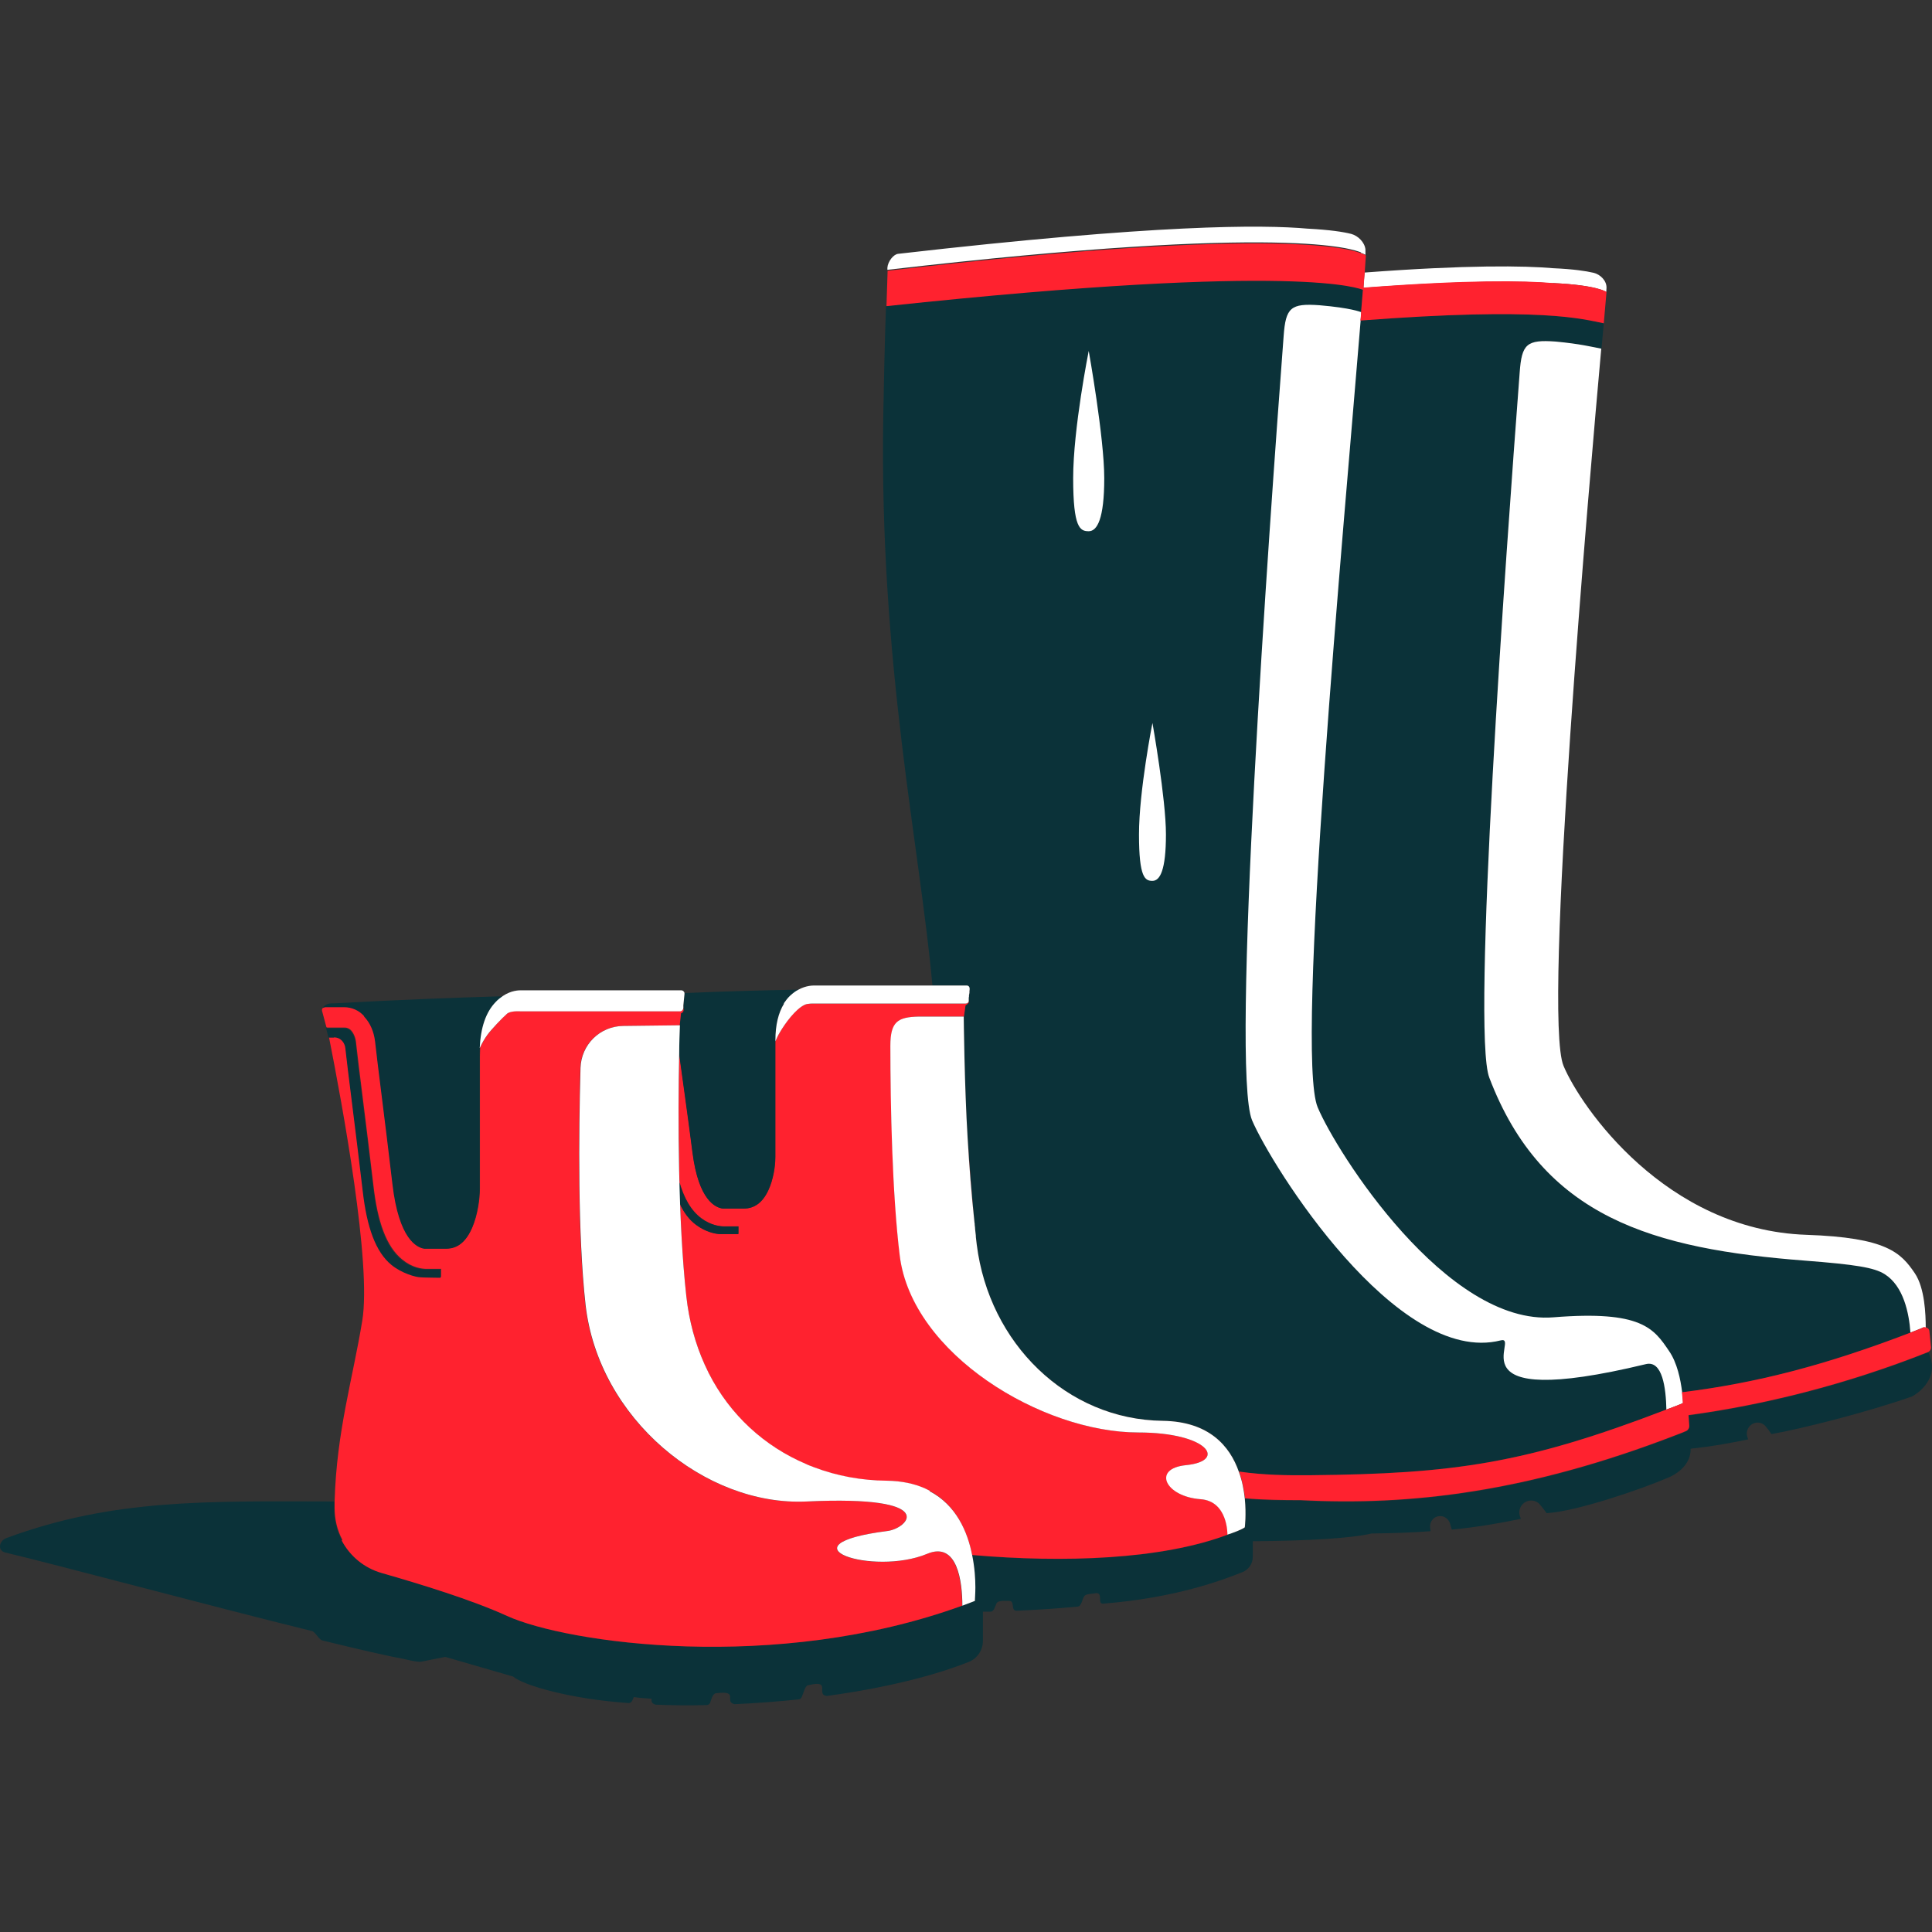 <svg viewBox="0 0 100 100" fill="none" xmlns="http://www.w3.org/2000/svg">
<rect x="0" y="0" width="100" height="100" fill="#333333" stroke="none"/>
<path d="M80.374 14.652C82.68 14.758 83.141 15.113 83.141 15.113C83.141 15.03 83.153 14.959 83.153 14.9C83.165 14.533 82.834 14.202 82.479 14.119C82.077 14.025 81.438 13.93 80.397 13.883C78.895 13.753 75.95 13.705 70.628 14.107C70.604 14.439 70.58 14.77 70.569 14.9C75.986 14.498 78.86 14.545 80.374 14.663V14.652Z" style="fill:white !important"/>
<path d="M70.438 13.09C70.462 13.09 70.486 13.114 70.509 13.114C70.521 13.114 70.533 13.114 70.545 13.126C70.604 13.149 70.639 13.173 70.663 13.185C70.663 13.185 70.663 13.185 70.675 13.185C70.675 13.078 70.675 12.984 70.675 12.913C70.639 12.546 70.296 12.203 69.942 12.108C69.528 12.002 68.83 11.896 67.706 11.836C67.706 11.836 67.706 11.836 67.694 11.836C65.329 11.624 59.9 11.6 46.487 13.138C46.251 13.161 45.955 13.528 45.931 13.859V13.966C66.843 11.541 70.084 12.925 70.45 13.067L70.438 13.09Z" style="fill:white !important"/>
<path d="M99.818 69.993C99.818 69.993 99.795 69.993 99.795 70.005C95.537 71.697 91.255 72.749 87.399 73.27L87.435 73.802C87.447 73.932 87.376 74.05 87.257 74.098C87.104 74.157 86.938 74.216 86.784 74.287C79.073 77.267 72.958 77.965 67.328 77.67C66.393 77.67 65.435 77.67 64.442 77.575C64.525 78.427 64.442 79.065 64.442 79.065C64.323 79.172 63.815 79.361 63.543 79.444C60.136 80.733 55.05 80.91 50.319 80.496C50.45 81.135 50.485 81.738 50.485 82.164C50.485 82.484 50.473 82.72 50.461 82.815C50.461 82.85 50.461 82.862 50.461 82.862L49.811 83.11C40.136 86.623 29.325 85.05 26.262 83.643C24.428 82.815 21.72 81.975 19.768 81.419C18.858 81.159 18.124 80.544 17.698 79.739C17.438 79.243 17.285 78.675 17.296 78.072C17.296 77.954 17.296 77.835 17.296 77.717C10.72 77.705 5.871 77.563 0.335 79.609C-0.055 79.751 -0.138 80.26 0.264 80.355C3.044 81.017 10.732 83.087 16.149 84.423C16.326 84.471 16.504 84.861 16.681 84.908C18.515 85.358 20.04 85.712 20.951 85.878C21.377 85.984 21.696 86.032 21.803 86.008C21.921 85.984 22.406 85.89 23.045 85.76C24.109 86.067 25.647 86.517 26.558 86.777C27.09 87.238 29.562 87.948 32.531 88.149C32.708 88.149 32.743 87.983 32.803 87.841C33.157 87.889 33.477 87.912 33.725 87.924C33.725 88.043 33.701 88.161 33.926 88.232C34.73 88.267 35.617 88.279 36.576 88.255C36.658 88.255 36.741 88.196 36.765 88.114C36.812 87.972 36.895 87.629 37.084 87.64C38.291 87.487 37.451 88.078 38.019 88.208C39.154 88.161 40.325 88.066 41.33 87.96C41.413 87.96 41.472 87.901 41.508 87.818C41.567 87.688 41.673 87.226 41.839 87.226C43.081 86.919 42.194 87.711 42.797 87.782C46.546 87.274 48.971 86.493 50.142 86.02C50.591 85.843 50.875 85.405 50.875 84.932V83.418C51.005 83.418 51.136 83.418 51.266 83.418C51.455 83.43 51.502 83.134 51.573 83.004C51.644 82.803 52.093 82.874 52.212 82.862C52.567 82.838 52.283 83.382 52.626 83.371C53.702 83.323 54.814 83.252 55.772 83.158C55.973 83.158 56.02 82.767 56.103 82.649C56.174 82.472 56.576 82.507 56.718 82.46C57.12 82.424 56.777 83.028 57.097 83.004C60.858 82.708 63.271 81.786 64.312 81.372C64.631 81.242 64.844 80.934 64.844 80.579V79.775C67.753 79.751 69.942 79.621 70.994 79.373C72.13 79.361 73.123 79.326 74.046 79.254L74.022 79.065C73.987 78.77 74.2 78.498 74.495 78.474C74.744 78.45 74.98 78.616 75.051 78.852L75.146 79.172C76.376 79.053 77.511 78.864 78.718 78.616L78.67 78.474C78.564 78.143 78.741 77.8 79.073 77.693C79.309 77.622 79.569 77.693 79.723 77.894C79.829 78.024 79.948 78.166 80.054 78.32C81.592 78.237 84.998 77.066 86.359 76.475C86.359 76.475 87.529 76.037 87.506 74.985C88.523 74.878 89.481 74.713 90.486 74.5L90.439 74.37C90.344 74.074 90.51 73.755 90.806 73.66C91.019 73.589 91.255 73.66 91.397 73.837C91.492 73.956 91.598 74.086 91.693 74.228C93.301 73.944 96.696 73.08 98.979 72.276C98.979 72.276 100.516 71.472 99.818 70.005V69.993Z" style="fill:#0B3239 !important"/>
<path d="M87.056 72.063C86.973 71.389 86.796 70.537 86.382 69.934C85.59 68.763 84.963 67.817 80.397 68.184C74.862 68.633 69.161 59.632 68.191 57.314C67.008 54.511 69.563 27.082 70.415 16.591C70.427 16.438 70.438 16.296 70.45 16.154L70.545 14.983C70.391 14.947 67.493 13.516 45.86 15.822C45.86 15.822 45.789 17.573 45.718 21.523C45.505 34.368 47.623 43.866 48.261 50.998H50.035C50.13 50.998 50.201 51.081 50.189 51.164V51.187V51.306C50.177 51.329 50.177 51.353 50.177 51.377V51.507C50.166 51.53 50.166 51.554 50.154 51.578V51.625C50.154 51.672 50.142 51.72 50.142 51.743V51.779V51.791V51.873C50.142 51.909 50.083 51.944 50.047 51.98C50.024 51.992 49.988 52.027 49.976 52.027L49.894 52.607C49.894 52.607 49.929 56.202 50.095 58.887C50.189 60.342 50.296 61.856 50.449 63.264C50.449 63.311 50.449 63.346 50.461 63.394C50.461 63.476 50.473 63.547 50.485 63.63C50.485 63.737 50.509 63.843 50.52 63.95C50.52 63.973 50.52 63.985 50.52 64.009C50.532 64.151 50.556 64.281 50.568 64.411C51.195 69.508 55.204 73.471 60.196 73.53C62.596 73.554 63.673 74.843 64.134 76.168C65.435 76.345 66.665 76.369 67.836 76.357C75.24 76.274 78.978 75.754 86.24 72.962C86.477 72.868 86.713 72.785 86.95 72.69C86.997 72.666 87.056 72.643 87.103 72.619C87.103 72.454 87.08 72.264 87.056 72.063Z" style="fill:#0B3239 !important"/>
<path d="M82.881 18.046C82.432 17.963 81.793 17.798 80.516 17.679C79.025 17.573 78.765 17.798 78.659 19.276C77.949 28.632 76.163 53.364 77.085 55.776C79.841 63.027 85.578 64.647 93.443 65.251C96.022 65.452 97.003 65.605 97.547 65.948C98.529 66.563 98.813 67.971 98.884 68.976C94.508 70.656 90.9 71.59 87.056 72.063C86.974 71.389 86.796 70.537 86.382 69.934C85.59 68.763 84.963 67.817 80.397 68.184C74.862 68.633 69.161 59.632 68.191 57.314C67.008 54.511 69.563 27.082 70.415 16.591C79.83 15.87 81.923 16.52 83.011 16.733L82.893 18.046H82.881Z" style="fill:#0B3239 !important"/>
<path d="M78.659 19.276C77.949 28.632 76.163 53.364 77.085 55.776C79.841 63.027 85.578 64.647 93.443 65.251C96.022 65.451 97.003 65.605 97.547 65.948C98.529 66.563 98.813 67.971 98.884 68.976C99.097 68.893 99.298 68.811 99.511 68.728C99.57 68.704 99.629 68.704 99.676 68.728C99.676 68.042 99.629 66.67 99.109 65.901C98.387 64.837 97.654 64.056 93.502 63.914C86.216 63.666 81.817 57.29 80.93 55.173C79.829 52.571 82.302 24.48 82.881 18.046C82.432 17.963 81.793 17.798 80.516 17.679C79.025 17.573 78.765 17.798 78.659 19.276Z" style="fill:white !important"/>
<path d="M70.45 16.154C70.391 16.142 69.953 15.941 68.297 15.799C66.807 15.692 66.547 15.917 66.441 17.395C65.684 27.425 63.685 55.327 64.808 57.988C65.79 60.306 72.295 70.739 77.677 69.378C78.765 69.106 74.933 73.08 85.188 70.608C86.051 70.395 86.228 71.85 86.252 72.962C86.489 72.868 86.725 72.785 86.962 72.69C87.009 72.666 87.068 72.643 87.115 72.619C87.115 72.454 87.092 72.264 87.068 72.063C86.985 71.389 86.808 70.537 86.394 69.934C85.602 68.763 84.975 67.817 80.409 68.184C74.874 68.633 69.173 59.632 68.203 57.314C67.02 54.511 69.575 27.082 70.427 16.591C70.438 16.437 70.45 16.296 70.462 16.154H70.45Z" style="fill:white !important"/>
<path d="M56.352 27.496C56.789 27.496 57.156 26.858 57.156 24.752C57.156 22.647 56.352 18.164 56.352 18.164C56.352 18.164 55.547 22.174 55.547 24.752C55.547 27.331 55.902 27.496 56.352 27.496Z" style="fill:white !important"/>
<path d="M59.651 45.593C60.042 45.593 60.349 45.037 60.349 43.192C60.349 41.347 59.651 37.42 59.651 37.42C59.651 37.42 58.954 40.933 58.954 43.192C58.954 45.451 59.273 45.593 59.651 45.593Z" style="fill:white !important"/>
<path d="M70.545 14.983L70.45 16.154C70.45 16.296 70.427 16.438 70.415 16.591C79.83 15.87 81.923 16.52 83.011 16.733C83.011 16.709 83.153 15.113 83.153 15.113C83.153 15.113 82.704 14.758 80.385 14.652C78.871 14.521 75.997 14.474 70.58 14.888C70.58 14.746 70.616 14.427 70.639 14.096C70.663 13.67 70.699 13.232 70.699 13.22C70.687 13.22 70.639 13.185 70.569 13.149C70.557 13.149 70.545 13.149 70.533 13.138C70.509 13.138 70.486 13.126 70.462 13.114C70.095 12.972 66.795 11.6 45.943 14.013L45.884 15.846C67.517 13.54 70.403 14.971 70.569 15.006L70.545 14.983Z" style="fill:#FF222F !important"/>
<path d="M99.511 68.728C99.298 68.811 99.085 68.893 98.884 68.976C94.508 70.656 90.9 71.59 87.056 72.063C87.08 72.276 87.092 72.465 87.104 72.619C87.056 72.643 86.997 72.666 86.95 72.69C86.713 72.785 86.477 72.879 86.24 72.962C78.978 75.754 75.24 76.286 67.836 76.357C66.665 76.368 65.435 76.357 64.134 76.168C64.3 76.641 64.394 77.126 64.442 77.551C65.435 77.634 66.393 77.646 67.328 77.646C72.958 77.942 79.073 77.244 86.784 74.263C86.938 74.204 87.104 74.145 87.257 74.074C87.376 74.027 87.447 73.908 87.435 73.778L87.399 73.246C91.255 72.726 95.537 71.673 99.795 69.982C99.795 69.982 99.818 69.982 99.818 69.97C99.901 69.922 99.96 69.828 99.948 69.721L99.866 68.917C99.866 68.811 99.783 68.728 99.688 68.704C99.641 68.692 99.582 68.692 99.523 68.704L99.511 68.728Z" style="fill:#FF222F !important"/>
<path d="M50.083 58.899C50.166 60.342 50.284 61.856 50.438 63.275C50.296 61.868 50.177 60.354 50.083 58.899Z" style="fill:#FF222F !important"/>
<path d="M62.159 77.599C60.337 77.469 59.628 76.014 61.402 75.836C63.531 75.623 62.538 74.145 58.93 74.145C53.95 74.145 47.209 70.088 46.582 64.99C46.192 61.832 46.097 57.196 46.097 54.132C46.097 52.879 46.475 52.642 47.564 52.618H49.894L49.976 52.039C49.976 52.039 50.024 52.003 50.047 51.992C50.095 51.956 50.13 51.921 50.142 51.885V51.802C50.142 51.885 50.071 51.944 49.988 51.944H42.158C42.158 51.944 42.158 51.944 42.147 51.944C42.087 51.944 41.827 51.932 41.661 52.003C41.165 52.216 40.621 52.985 40.372 53.423C40.278 53.577 40.207 53.73 40.136 53.896C40.136 53.919 40.136 53.943 40.136 53.955V59.892C40.136 60.33 40.041 61.04 39.769 61.619C39.473 62.246 39.048 62.554 38.504 62.554H37.439C37.439 62.554 37.427 62.554 37.415 62.554C37.049 62.507 36.162 62.14 35.854 59.668C35.594 57.633 35.334 55.765 35.156 54.511C35.097 57.858 35.097 63.263 35.523 67.096C35.665 68.385 35.996 69.568 36.469 70.632C36.54 70.786 36.611 70.928 36.682 71.082C37.794 73.27 39.58 74.878 41.721 75.789C41.863 75.848 42.005 75.907 42.158 75.966C43.329 76.404 44.583 76.641 45.896 76.652C46.676 76.652 47.315 76.806 47.859 77.043C47.954 77.078 48.037 77.126 48.12 77.173C49.492 77.894 50.071 79.278 50.319 80.485C55.062 80.899 60.136 80.721 63.543 79.432C63.543 79.432 63.578 77.705 62.159 77.599ZM37.297 63.867C37.049 63.867 36.528 63.76 36.043 63.394C35.688 63.133 35.405 62.767 35.192 62.294C35.18 61.903 35.168 61.525 35.156 61.134C35.405 62.022 35.771 62.66 36.315 63.062C36.812 63.429 37.273 63.476 37.522 63.476C37.77 63.476 37.948 63.476 38.231 63.476V63.867C38.231 63.867 37.368 63.867 37.309 63.867H37.297Z" style="fill:#FF222F !important"/>
<path d="M60.184 73.542C55.204 73.483 51.195 69.52 50.556 64.423C50.544 64.293 50.52 64.151 50.509 64.02C50.509 63.997 50.509 63.985 50.509 63.961C50.497 63.855 50.485 63.748 50.473 63.642C50.473 63.559 50.461 63.488 50.45 63.405C50.45 63.358 50.45 63.323 50.438 63.275C50.284 61.856 50.166 60.342 50.083 58.899C49.917 56.214 49.882 52.618 49.882 52.618H47.552C46.464 52.642 46.085 52.879 46.085 54.133C46.085 57.196 46.18 61.832 46.57 64.99C47.197 70.088 53.939 74.145 58.918 74.145C62.537 74.145 63.531 75.623 61.39 75.836C59.604 76.014 60.326 77.469 62.147 77.599C63.566 77.705 63.531 79.432 63.531 79.432C63.803 79.349 64.3 79.16 64.43 79.053C64.43 79.053 64.513 78.415 64.43 77.563C64.383 77.137 64.3 76.653 64.122 76.179C63.661 74.855 62.585 73.577 60.184 73.542Z" style="fill:white !important"/>
<path d="M35.393 52.039V52.299C35.369 52.382 35.322 52.441 35.251 52.453L35.18 53.08C35.168 53.494 35.156 53.979 35.144 54.511C35.31 55.765 35.582 57.622 35.842 59.668C36.162 62.14 37.037 62.506 37.404 62.554C37.404 62.554 37.415 62.554 37.427 62.554H38.492C39.048 62.554 39.462 62.246 39.757 61.619C40.029 61.04 40.124 60.33 40.124 59.892V53.955C40.124 53.931 40.124 53.908 40.124 53.896V53.837C40.124 53.056 40.278 52.417 40.573 51.944C40.668 51.791 40.786 51.649 40.916 51.53C41.058 51.4 41.2 51.294 41.342 51.223C39.568 51.258 37.581 51.306 35.428 51.4C35.428 51.424 35.428 51.447 35.428 51.471L35.381 52.051L35.393 52.039Z" style="fill:#0B3239 !important"/>
<path d="M37.51 63.488C37.262 63.488 36.8 63.429 36.303 63.074C35.76 62.672 35.393 62.022 35.144 61.146C35.144 61.537 35.168 61.915 35.18 62.305C35.405 62.779 35.677 63.145 36.032 63.405C36.528 63.772 37.037 63.878 37.285 63.878C37.534 63.878 38.208 63.878 38.208 63.878V63.488C37.924 63.488 37.534 63.488 37.498 63.488H37.51Z" style="fill:#0B3239 !important"/>
<path d="M40.585 51.944C40.289 52.417 40.136 53.056 40.136 53.837V53.896C40.207 53.73 40.278 53.577 40.372 53.423C40.621 52.997 41.165 52.228 41.661 52.003C41.827 51.932 42.099 51.944 42.147 51.944C42.147 51.944 42.147 51.944 42.158 51.944H49.988C50.071 51.944 50.142 51.885 50.142 51.802C50.142 51.791 50.142 51.755 50.142 51.755V51.637L50.154 51.589V51.519L50.178 51.388V51.317L50.189 51.199V51.175C50.189 51.081 50.13 51.01 50.035 51.01H42.147C42.064 51.01 41.721 51.01 41.33 51.223C41.188 51.294 41.047 51.4 40.904 51.53C40.774 51.649 40.668 51.791 40.562 51.944H40.585Z" style="fill:white !important"/>
<path d="M17.687 79.739C18.113 80.544 18.846 81.159 19.756 81.419C21.696 81.975 24.417 82.803 26.25 83.643C29.325 85.038 40.124 86.623 49.799 83.11C49.799 81.88 49.55 79.763 47.977 80.425C45.174 81.608 40.266 79.964 45.931 79.243C46.972 79.113 48.746 77.386 41.732 77.717C36.493 77.965 30.957 73.435 30.295 67.521C29.893 63.902 29.94 58.733 30.035 55.28C30.07 54.073 31.052 53.115 32.247 53.103L35.18 53.068L35.251 52.441C35.322 52.429 35.381 52.358 35.381 52.287V52.027V52.169C35.381 52.264 35.298 52.335 35.215 52.335H26.96C26.96 52.335 26.96 52.335 26.948 52.335C26.889 52.335 26.404 52.299 26.238 52.477C26.013 52.654 25.434 53.293 25.245 53.541C25.091 53.754 24.961 53.979 24.854 54.215C24.854 54.357 24.842 54.499 24.842 54.641V61.525C24.842 62.033 24.736 62.861 24.452 63.524C24.133 64.257 23.695 64.612 23.116 64.612H22.004C22.004 64.612 21.992 64.612 21.98 64.612C21.59 64.553 20.667 64.127 20.336 61.265C19.946 57.929 19.555 54.996 19.437 53.884C19.39 53.387 19.189 52.926 18.893 52.595V52.571C18.609 52.276 18.231 52.11 17.84 52.11H16.835C16.788 52.11 16.74 52.134 16.705 52.169C16.669 52.205 16.658 52.264 16.669 52.323L16.894 53.163C16.894 53.163 16.918 53.186 16.953 53.186H17.84C17.959 53.186 18.077 53.233 18.16 53.316C18.314 53.482 18.408 53.718 18.432 53.979C18.55 55.09 18.94 58.036 19.331 61.371C19.544 63.228 19.993 64.517 20.821 65.191C21.341 65.617 21.826 65.676 22.087 65.676C22.347 65.676 22.536 65.676 22.832 65.676V66.102C22.82 66.102 21.826 66.102 21.803 66.078C21.543 66.078 20.809 65.854 20.289 65.44C19.449 64.766 19.011 63.476 18.799 61.619C18.408 58.272 18.006 55.339 17.9 54.227C17.876 53.967 17.687 53.659 17.308 53.659H17.024C17.734 57.255 19.236 65.404 18.751 68.361C18.254 71.389 17.426 74.086 17.32 77.681C17.32 77.8 17.32 77.918 17.32 78.036C17.32 78.628 17.45 79.195 17.722 79.704L17.687 79.739Z" style="fill:#FF222F !important"/>
<path d="M16.811 52.133H17.817C18.207 52.133 18.586 52.299 18.846 52.595V52.618C19.165 52.95 19.355 53.411 19.414 53.908C19.532 55.02 19.922 57.953 20.312 61.288C20.644 64.15 21.578 64.576 21.957 64.635C21.957 64.635 21.968 64.635 21.98 64.635H23.092C23.683 64.635 24.121 64.281 24.429 63.547C24.712 62.873 24.819 62.045 24.819 61.548V54.665C24.819 54.523 24.819 54.369 24.831 54.239C24.831 54.239 24.831 54.239 24.831 54.251C24.878 53.198 25.15 52.394 25.659 51.873C25.777 51.743 25.907 51.649 26.025 51.566C23.494 51.637 20.537 51.755 17.32 51.932C17.143 51.932 16.835 51.909 16.681 52.205C16.717 52.169 16.752 52.145 16.811 52.145V52.133Z" style="fill:#0B3239 !important"/>
<path d="M17.285 53.695C17.663 53.695 17.852 54.002 17.876 54.263C17.994 55.374 18.385 58.319 18.775 61.655C18.988 63.512 19.437 64.801 20.265 65.475C20.786 65.901 21.519 66.114 21.779 66.114C21.815 66.126 22.796 66.138 22.796 66.138V65.712C22.524 65.712 22.099 65.712 22.063 65.712C21.803 65.712 21.318 65.641 20.797 65.227C19.958 64.553 19.52 63.263 19.307 61.406C18.917 58.059 18.515 55.126 18.408 54.014C18.385 53.754 18.29 53.517 18.136 53.352C18.053 53.269 17.947 53.222 17.817 53.222H16.93C16.894 53.222 16.871 53.198 16.871 53.198L17.001 53.707H17.285V53.695Z" style="fill:#0B3239 !important"/>
<path d="M24.843 54.239C24.843 54.239 24.843 54.239 24.843 54.227C24.949 53.99 25.079 53.766 25.233 53.553C25.422 53.293 26.014 52.666 26.226 52.488C26.392 52.311 26.877 52.346 26.936 52.346C26.936 52.346 26.936 52.346 26.948 52.346H35.204C35.286 52.346 35.357 52.276 35.369 52.181V52.039L35.428 51.459C35.428 51.436 35.428 51.412 35.428 51.388C35.405 51.317 35.346 51.258 35.263 51.258H26.96C26.865 51.258 26.463 51.258 26.025 51.554C25.907 51.637 25.777 51.731 25.659 51.861C25.15 52.382 24.878 53.186 24.831 54.239H24.843Z" style="fill:white !important"/>
<path d="M48.119 77.161C48.037 77.114 47.954 77.078 47.859 77.031C47.315 76.794 46.676 76.652 45.896 76.641C44.583 76.629 43.317 76.392 42.158 75.954C42.016 75.895 41.862 75.848 41.721 75.777C39.58 74.866 37.794 73.258 36.682 71.07C36.611 70.928 36.54 70.774 36.469 70.62C35.996 69.567 35.665 68.385 35.523 67.084C35.097 63.252 35.085 57.846 35.156 54.499C35.156 53.967 35.18 53.482 35.192 53.068L32.258 53.103C31.052 53.115 30.082 54.073 30.047 55.28C29.952 58.733 29.905 63.89 30.307 67.521C30.969 73.435 36.505 77.965 41.744 77.717C48.758 77.386 46.972 79.112 45.943 79.243C40.266 79.964 45.186 81.596 47.989 80.425C49.562 79.763 49.811 81.88 49.811 83.11L50.461 82.862C50.461 82.862 50.461 82.85 50.461 82.815C50.461 82.72 50.485 82.483 50.485 82.164C50.485 81.726 50.45 81.135 50.319 80.496C50.083 79.278 49.491 77.906 48.119 77.185V77.161Z" style="fill:white !important"/>
</svg>
